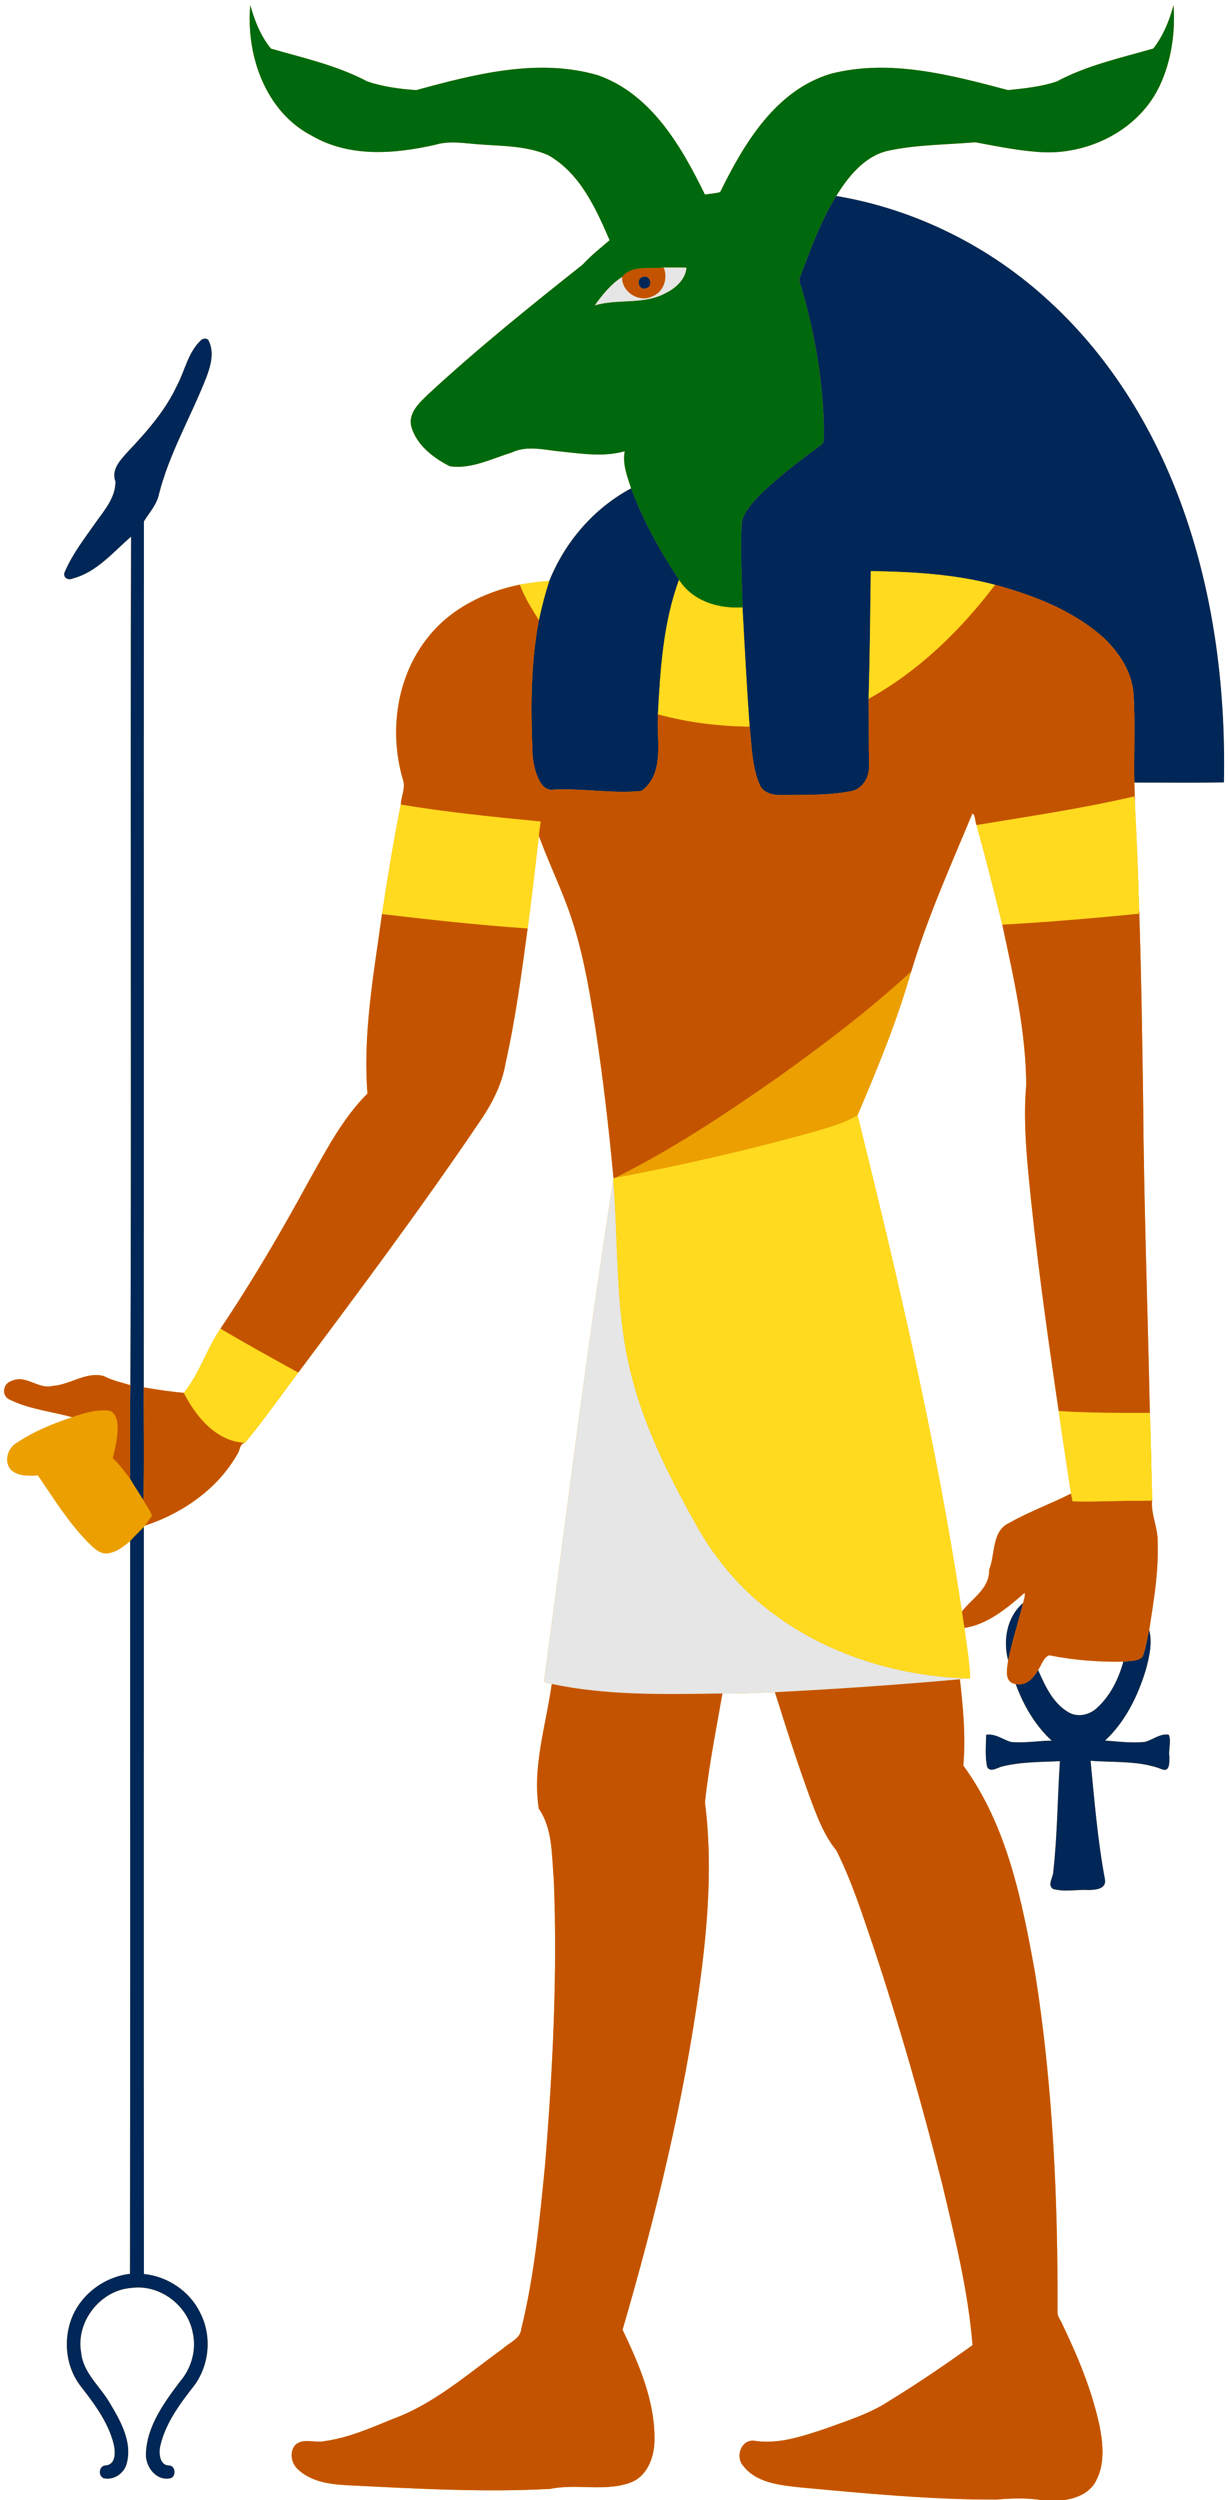 <?xml version="1.0" encoding="UTF-8"?>
<svg width="1887pt" height="3840pt" version="1.1" viewBox="0 0 1887 3840" xmlns="http://www.w3.org/2000/svg">
<path d="m1803.2 7.85c-6.12 23.79-15.94 47.12-30.92 66.67-50.1 14.41-101.93 25.78-148.28 50.52-24.11 8.27-49.741 10.649-74.941 13.369-87.97-23.2-182.04-48.52-272.72-25.05-84.6 25.5-133.13 107.13-169.73 181.69-7.25 2.11-15.669 2.36-23.369 3.83-36.23-73.99-82.511-154.59-164.76-183.42-92.22-26.78-189.13-1.449-278.94 22.931-25.45-1.75-51.281-5.13-75.511-13.45-46.18-24.5-97.839-35.84-147.64-50.25-15.89-19.17-25.17-43-31.82-66.75-6.91 76.58 23.12 164.17 95.45 201 57.31 33.05 126.25 27.61 188.4 13.53 18.57-5.64 37.779-3.49 56.759-1.7 38.94 3.93 80.06 1.58 116.73 17.27 49.02 27.41 73.541 81.549 94.831 130.92-14.09 12.1-28.85 23.631-41.4 37.441-80.67 63.88-160.96 128.54-236.61 198.38-13.78 13.37-32.14 29.22-26.58 50.88 8.23 28.16 33.89 47.67 58.95 60.45 32.86 4.87 64.211-11.649 94.941-20.969 24.1-11.68 51.1-3.85 76.33-1.57 32.31 3.26 65.719 8.62 97.559-0.55-3.61 19.67 3.731 38.709 9.861 56.989-57.15 30.55-101.74 82.311-125.78 142.26-15.12 1.11-30.21 2.81-45.1 5.65-53.54 10.81-105.72 36.45-140.32 79.72-49.34 60.52-61.321 146.25-39.331 220.14 4.03 12.68-2.7 25.261-3.45 37.941-11.02 55.79-20.349 111.92-28.839 168.15-12.46 91.23-29.581 183.38-22.291 275.65-37.82 37.68-62.57 85.62-88.58 131.63-42.6 78.36-87.621 155.48-137.39 229.54-21.36 31.33-32.039 68.959-56.309 98.509-20.64-1.68-41.1-5.019-61.53-8.309 0.27-443.37-0.15-886.76 0.22-1330.1 8.1-13.06 19.35-25.22 22.88-40.78 15.87-63.44 49.61-120.2 73.2-180.76 6.52-17.25 12.25-37.8 3.73-55.27-1.01-2.845-3.562-3.99-6.237-3.892s-5.472 1.438-6.972 3.562c-18.98 18.46-23.661 45.729-35.711 68.409-18.05 38.84-46.77 71.24-75.92 102.08-11.06 12.43-25.659 27.231-18.709 45.411 0.27 25.28-18.12 45.49-31.83 65.05-16.37 23.29-34.141 46.399-45.511 72.609-5 8.69 3.841 15.341 12.191 11.191 36.38-9.57 62.19-40.92 89.17-64.18-1.41 434.39 0.72 868.87-1.07 1303.2-13.79-4.24-28.03-7.21-40.9-14-4.219-1.133-8.379-1.584-12.498-1.534-22.244 0.268-43.282 15.178-65.752 16.655-22.01 6.09-41.39-18-63.07-7.62-13.37 3.16-16.56 22.67-3.47 28.57 30.09 14.89 64.161 18.28 96.241 27.12-30.32 10.01-60.29 22.38-86.78 40.42-12.42 8.14-17.69 26.859-8.4 39.259 10.73 11.55 28.21 10.57 42.63 9.88 24.03 35.19 46.75 72.04 76.83 102.65 8.31 8.1 17.56 18.32 30.4 17.02 13.42-1.8 24.271-10.48 34.391-18.8-0.08 375.09 0.32 750.19-0.2 1125.3-41.23 4.8-78.891 34.039-91.661 73.809-10.53 32.57-5.76 70.181 15.05 97.731 21.17 27.2 42.8 55.68 51.5 89.65 2.74 11.73 4.01 32.25-13.03 33.13-9.68 1.12-11.08 15.77-2.43 19.6 15.86 3.8 32.15-7.871 35.77-23.361 8.26-32.63-9.47-64.189-25.65-91.189-14.78-26.13-41.63-46.891-44.62-78.561-8.55-47.17 29.7-95.91 77.33-99.15 42.72-5.89 85.851 25.901 94.011 68.031 6.26 26.49-1.711 55.22-19.381 75.68-24.66 32.66-51.049 68.639-52.439 111.24-0.73 19.62 15.53 41.491 36.73 37.541 10.18-1.45 9.231-19.21-0.759-19.78-14.49 0.33-16.16-17.76-14.22-28.55 7.69-35.43 29.89-65.36 51.82-93.33 24.4-32.06 28.32-78.271 9.23-113.81-16.09-32.57-49.931-54.78-85.861-58.43-0.35-382.43-0.1-764.87-0.13-1147.3 0.7-0.79 1.41-1.54 2.13-2.25 57.09-18.83 110.88-55.88 141.11-108.77 4.62-5.79 3.53-16.74 12.25-18.38 28.74-34.32 54.639-71.8 81.809-107.67 94.26-125.89 188.4-252 276.62-382.22 19.65-28.11 36.21-58.81 42-93 15.22-68.29 24.57-137.72 33.9-207.01 6.29-47.33 11.81-94.75 17.23-142.18 12.68 34.95 28.64 68.579 41.82 103.34 23.97 62.44 35.099 128.74 45.459 194.52 11.48 75.72 20.31 151.82 27.4 228.07-0.14 1.08-0.279 2.179-0.409 3.309-40.11 255.03-71.42 511.36-106.05 767.16-1.3 6.28 8.08 3.939 11.58 6.109-8.76 63.3-30.15 127.4-19.87 191.61 21.85 31.74 19.581 72.17 23.041 109.05 5.78 145.97-1.679 292.14-13.409 437.67-8.4 84.58-16.221 169.69-36.641 252.42-1.4 15.29-18.25 20.631-28.02 29.941-54.12 39.08-105.48 84.719-168.94 108.06-34.6 14.08-69.381 29.54-106.73 34.38-14.3 2.77-31.2-5.36-43.38 5.55-9.47 10.86-6.589 28.161 3.741 37.441 19.97 19.09 48.92 23.13 75.38 24.55 104.05 5.16 208.41 11.22 312.53 5.63 40.49-8.4 83.1 4.651 122.57-9.439 27.18-9.66 38.01-40.801 37.62-67.411 0.36-59.28-24.06-115.06-49.05-167.61 50.6-173.8 93.879-350.36 118.51-529.91 12.57-92.64 19.95-186.99 8.1-280.08 5.92-56.16 17.19-111.59 26.78-167.2 26.92 0.48 53.8-1.059 80.7-1.989 17.85 56.57 35.771 113.17 56.461 168.79 9.82 26.03 20.13 52.35 37.85 74.17 23.52 46.53 39.32 96.53 56.25 145.73 40.31 121 75.41 243.73 106.63 367.38 19.28 81.43 39.73 163.2 46.47 246.82-41.52 29.73-83.791 58.601-127.39 85.241-30.24 20.12-65.149 30.7-98.939 43.07-35.39 11.74-72.44 24.54-110.22 18.35-19.34-0.91-27.781 24.269-16.391 37.989 20.13 26.87 56.371 30.291 87.261 33.741 100.43 9.28 201.09 19.029 302.04 18.739 23.59-1.98 47.38-2.789 70.87 1.041h30.73c20.35-2.09 41.921-10.48 51.811-29.75 13.82-25.91 10.849-57.05 5.359-84.87-11.8-54.51-33.32-106.35-57.48-156.42-2.63-6.03-7.451-11.45-7.011-18.4 0.58-173.26-7.169-347.13-34.189-518.48-20.12-111.12-42.621-227.46-110.66-320.53 4.04-44.12-0.309-88.509-5.159-132.41 4.32-0.46 8.719-0.81 13.059-1.25 0.7-0.08 2.091-0.251 2.781-0.331-1.03-25.97-5.701-51.609-8.881-77.359 36.01-5.4 65.81-30.69 92.5-53.88 1.16 4.52-1.19 10.56-2.43 15.67-25 21.48-31.179 57.429-22.939 88.219-1.62 12.86-6.841 33.37 11.589 36.27 11.82 32.45 29.671 63.37 55.261 86.92-21.04 0.17-42.06 4.239-63.07 1.959-12.34-4.04-23.891-13.079-37.541-10.969-0.29 16.39-2.089 33.379 1.541 49.519 4.14 8.27 14.62 2.111 20.8-0.219 29.55-7.84 60.629-7.251 90.959-8.741-3.79 56.47-3.83 113.25-10.2 169.52 0.18 8.47-9.709 20.46-0.489 26.7 17.71 5.09 36.529 0.62 54.659 1.67 10.23-0.09 27.56-1.331 25.27-16.011-11.29-60.22-16.241-121.56-22.141-182.51 36.54 2.97 75.151-0.58 109.86 13.15 12.58 5.06 11.13-12.58 11.23-19.7-1.72-10.94 3.449-23.23-0.961-33.45-13.44-2.25-24.479 7.97-36.859 11.12-20.36 1.97-40.73-0.62-61.02-2.15 31.62-29.3 50.881-69.33 63.111-110.1 5.01-19.28 9.81-39.801 4.75-59.581 6.92-44.5 14.54-89.259 13.05-134.49 0.8-22.875-11.16-43.604-8.492-66.562 0.05-0.251 0.084-0.522 0.092-0.827-1.41-43.92-1.721-87.859-3.661-131.74-3.3-161.84-9.3-323.65-10.38-485.53-1.46-95.96-2.81-191.96-6.07-287.88-1.57-54.84-3.689-109.68-6.609-164.47 0.08-10.09-0.36-20.139-0.83-30.189 45.88-0.07 91.799 0.5 137.67-0.23 2.76-137.54-13.899-276.47-58.339-407.06-42.54-125.3-112.4-242.8-210.6-332.4-90.47-83.56-205.13-140.82-326.7-161.23 18.21-29.54 42.68-60.221 77.85-69.091 44.54-9.83 90.589-9.569 135.86-13.409 35.21 6.53 70.541 13.919 106.44 15.459 71.65 2.04 146.13-36.22 177.04-102.7 18-37.971 24.1-81.78 21.1-123.15zm-844.34 414.36h2e-3c-0.519 0.494-1.027 1.012-1.523 1.555 0.496-0.542 1.003-1.06 1.522-1.555zm535.34 827.19c4.91 2.59 3.869 12.271 6.309 17.891 14.34 50.66 26.89 101.8 39.6 152.89 17.42 80.93 36.131 162.52 36.831 245.69-3.93 44.08-1.161 88.329 2.869 132.31 11.66 123.49 28.85 246.39 47 369.06 5.88 42.31 12.651 84.48 18.961 126.73-31.24 15.82-64.36 27.77-94.87 45.02-27.49 12.65-21.259 48.279-30.959 72.069 1.05 28.59-26.391 43.901-41.891 64.131-38.37-256.9-97.881-510.2-160.24-762.18 30.84-72.32 61.011-145.24 82.431-221.01 24.96-83.18 60.659-162.56 93.959-242.6zm267.75 1055.3c0.069-2e-4 0.141 0.01 0.211 0.01h-0.211v-0.01zm-149.8 237.5c37.42 7.52 75.791 10.55 113.99 9.87-7.25 26.27-19.86 52.269-40.27 70.789-11.2 10.95-29.25 15.14-43.3 7.37-24.56-13.81-36.491-40.82-47.491-65.37 5.39-7.33 8.13-19.179 17.07-22.659z" fill="#ec9f00"/>
<path d="m480.07 208.94c-72.33-36.83-102.36-124.42-95.45-201 6.65 23.75 15.93 47.58 31.82 66.75 49.8 14.41 101.46 25.75 147.64 50.25 24.23 8.32 50.06 11.7 75.51 13.45 89.81-24.38 186.72-49.71 278.94-22.93 82.25 28.83 128.53 109.43 164.76 183.42 7.7-1.47 16.12-1.72 23.37-3.83 36.6-74.56 85.13-156.19 169.73-181.69 90.68-23.47 184.75 1.85 272.72 25.05 25.2-2.72 50.83-5.1 74.94-13.37 46.35-24.74 98.18-36.11 148.28-50.52 14.98-19.55 24.8-42.88 30.92-66.67 2.97 41.37-3.14 85.18-20.99 123.41-30.91 66.48-105.39 104.74-177.04 102.7-35.9-1.54-71.23-8.93-106.44-15.46-45.27 3.84-91.32 3.58-135.86 13.41-35.17 8.87-59.64 39.55-77.85 69.09-24.37 38.93-39.7 82.47-55.98 125.17-2.41 6.8 2.57 13.45 3.76 19.98 20.17 71.12 32.77 144.86 33.23 218.89-0.95 5.98 1.81 14.88-4.7 18.47-33.76 25.17-67.73 50.47-97.56 80.31-10.53 12.41-23.42 25.52-24.32 42.78-1.85 42.09 0.55 84.2 1.43 126.28-36.89 2.54-76.89-9.72-97.5-42.27-29.2-44.17-55.24-90.82-73.59-140.6-6.13-18.28-13.47-37.32-9.86-56.99-31.84 9.17-65.25 3.81-97.56 0.55-25.23-2.28-52.23-10.11-76.33 1.57-30.73 9.32-62.08 25.84-94.94 20.97-25.1-12.78-50.76-32.29-58.99-60.45-5.56-21.66 12.8-37.51 26.58-50.88 75.65-69.84 155.94-134.5 236.61-198.38 12.55-13.81 27.31-25.34 41.4-37.44-21.29-49.37-45.81-103.51-94.83-130.92-36.67-15.69-77.79-13.34-116.73-17.27-18.98-1.79-38.19-3.94-56.76 1.7-62.15 14.08-131.09 19.52-188.4-13.53m475.87 216.53c-16.23 10.18-30.61 27.53-41.85 43.53 35.65-10.64 75.5-0.53 108.95-18.95 15.24-7.42 30.39-21.11 31.78-38.92-11.62-0.48-23.27 0.04-34.88-0.34-21.34 3.22-48.88-4.3-64 14.68z" fill="#00690d"/>
<path d="m1285.1 301c-24.37 38.93-39.7 82.47-55.98 125.17-2.41 6.8 2.569 13.45 3.759 19.98 20.17 71.12 32.77 144.86 33.23 218.89-0.95 5.98 1.81 14.879-4.7 18.469-33.76 25.17-67.729 50.471-97.559 80.311-10.53 12.41-23.42 25.52-24.32 42.78-1.85 42.09 0.55 84.2 1.43 126.28 3.34 61.04 6.491 122.12 10.941 183.11 3.38 29.51 3.32 60.25 15.02 88.08 4.66 13.33 20.349 17.39 33.069 17 36.3-0.37 73.14 0.86 108.95-6.15 17.34-4.04 26.731-21.55 26.541-38.3-0.78-34.45-0.199-68.91-0.659-103.35 1.84-65.37 2.519-130.75 3.339-196.14 64.01 1.02 128.73 4.691 190.94 21.061 60.2 16.31 120.68 39.76 167.63 82.1 23.46 22.52 42.49 51.709 45.1 84.889 2.84 45.5 0.331 91.171 1.241 136.74 45.88-0.07 91.799 0.5 137.67-0.23 2.76-137.54-13.899-276.47-58.339-407.06-42.54-125.3-112.4-242.8-210.6-332.4-90.47-83.56-205.13-140.82-326.7-161.23zm-294.34 123.71c-0.974 0.027-2.018 0.226-3.127 0.628-11.27 2.62-6.069 22.339 5.641 17.309 9.733-2.438 6.9-18.197-2.514-17.938zm-676.04 95.345c-2.675 0.098-5.472 1.438-6.972 3.562-18.98 18.46-23.661 45.729-35.711 68.409-18.05 38.84-46.77 71.24-75.92 102.08-11.06 12.43-25.659 27.231-18.709 45.411 0.27 25.28-18.12 45.49-31.83 65.05-16.37 23.29-34.141 46.399-45.511 72.609-5 8.69 3.841 15.341 12.191 11.191 36.38-9.57 62.19-40.92 89.17-64.18-1.41 434.39 0.72 868.87-1.07 1303.2-0.94 47.85 0.119 95.731-0.541 143.59 6.51 11.18 13.82 21.87 20.47 32.98 1.66-57.65 0.321-115.4 0.641-173.09 0.27-443.37-0.15-886.76 0.22-1330.1 8.1-13.06 19.35-25.22 22.88-40.78 15.87-63.44 49.61-120.2 73.2-180.76 6.52-17.25 12.25-37.8 3.73-55.27-1.01-2.845-3.562-3.99-6.237-3.892zm655.13 229.95c-57.15 30.55-101.74 82.311-125.78 142.26-6.45 19.71-11.7 39.779-15.93 60.089-12.33 64.43-12.63 130.4-10.18 195.71 0.08 19.07 3.34 38.86 13.52 55.33 4.14 6.65 12.229 11.15 20.159 9.32 44.64-2.05 89.561 6.389 134.04 2.089 36.76-26.98 22.69-78.99 25.35-117.73 3.7-69.53 8.139-140.51 32.409-206.47-29.2-44.17-55.239-90.82-73.589-140.6zm-748.82 1595.2c-6.96 7.3-14.439 14.14-21.059 21.78-0.08 375.09 0.32 750.19-0.2 1125.3-41.23 4.8-78.891 34.039-91.661 73.809-10.53 32.57-5.76 70.181 15.05 97.731 21.17 27.2 42.8 55.68 51.5 89.65 2.74 11.73 4.01 32.25-13.03 33.13-9.68 1.12-11.08 15.77-2.43 19.6 15.86 3.8 32.15-7.871 35.77-23.361 8.26-32.63-9.47-64.189-25.65-91.189-14.78-26.13-41.63-46.891-44.62-78.561-8.55-47.17 29.7-95.91 77.33-99.15 42.72-5.89 85.851 25.901 94.011 68.031 6.26 26.49-1.711 55.22-19.381 75.68-24.66 32.66-51.049 68.639-52.439 111.24-0.73 19.62 15.53 41.491 36.73 37.541 10.18-1.45 9.231-19.21-0.759-19.78-14.49 0.33-16.16-17.76-14.22-28.55 7.69-35.43 29.89-65.36 51.82-93.33 24.4-32.06 28.32-78.271 9.23-113.81-16.09-32.57-49.931-54.78-85.861-58.43-0.35-382.43-0.1-764.87-0.13-1147.3zm1351.1 116.74c-25 21.48-31.179 57.429-22.939 88.219 6.15-29.79 15.579-58.739 22.939-88.219zm193.81 41.619c-3.7 13.59-4.811 27.991-10.191 41.061-7.4 7.45-19.729 5.87-29.559 7.45-7.25 26.27-19.86 52.269-40.27 70.789-11.2 10.95-29.25 15.14-43.3 7.37-24.56-13.81-36.491-40.82-47.491-65.37-6.8 12.43-18.62 25.02-34.35 21.57 11.82 32.45 29.671 63.37 55.261 86.92-21.04 0.17-42.06 4.239-63.07 1.959-12.34-4.04-23.891-13.079-37.541-10.969-0.29 16.39-2.089 33.379 1.541 49.519 4.14 8.27 14.62 2.111 20.8-0.219 29.55-7.84 60.629-7.251 90.959-8.741-3.79 56.47-3.83 113.25-10.2 169.52 0.18 8.47-9.709 20.46-0.489 26.7 17.71 5.09 36.529 0.62 54.659 1.67 10.23-0.09 27.56-1.331 25.27-16.011-11.29-60.22-16.241-121.56-22.141-182.51 36.54 2.97 75.151-0.58 109.86 13.15 12.58 5.06 11.13-12.58 11.23-19.7-1.72-10.94 3.449-23.23-0.961-33.45-13.44-2.25-24.479 7.97-36.859 11.12-20.36 1.97-40.73-0.62-61.02-2.15 31.62-29.3 50.881-69.33 63.111-110.1 5.01-19.28 9.81-39.801 4.75-59.581z" fill="#002758"/>
<path d="m1019.9 410.79c-21.34 3.22-48.88-4.3-64 14.68-0.91 22.76 25.97 40.059 46.4 29.839 17.48-6.53 24.66-27.849 17.6-44.519zm-29.184 13.922c9.414-0.26 12.247 15.5 2.514 17.938-11.71 5.03-16.911-14.689-5.641-17.309 1.108-0.402 2.153-0.601 3.127-0.628zm-191.76 473.21c-53.54 10.81-105.72 36.45-140.32 79.72-49.34 60.52-61.321 146.25-39.331 220.14 4.03 12.68-2.7 25.261-3.45 37.941 71.21 11.9 143.17 19.12 214.98 26.05-0.99 7.31-2.331 14.6-2.761 22 12.68 34.95 28.64 68.579 41.82 103.34 23.97 62.44 35.099 128.74 45.459 194.52 11.48 75.72 20.31 151.82 27.4 228.07 0.59-0.16 1.781-0.481 2.381-0.641 88.2-43.83 170.4-98.599 250.98-154.94 70.69-50.58 140.35-103.17 204.17-162.17 24.96-83.18 60.659-162.56 93.959-242.6 4.91 2.59 3.869 12.271 6.309 17.891 80.69-13.4 162.43-25.331 242.42-44.011 0.5 2.96 0.511 5.83 0.891 8.88 0.08-10.09-0.36-20.139-0.83-30.189-0.91-45.57 1.599-91.241-1.241-136.74-2.61-33.18-21.64-62.369-45.1-84.889-46.95-42.34-107.43-65.79-167.63-82.1-52.68 69.6-117.43 132.51-194.28 175.08 0.46 34.44-0.121 68.9 0.659 103.35 0.19 16.75-9.201 34.26-26.541 38.3-35.81 7.01-72.65 5.78-108.95 6.15-12.72 0.39-28.409-3.67-33.069-17-11.7-27.83-11.64-58.57-15.02-88.08-47.5-0.61-94.98-6.391-140.85-18.911-2.66 38.74 11.41 90.75-25.35 117.73-44.48 4.3-89.401-4.139-134.04-2.089-7.93 1.83-16.019-2.67-20.159-9.32-10.18-16.47-13.44-36.26-13.52-55.33-2.45-65.31-2.15-131.28 10.18-195.71-10.85-17.35-22.5-35.559-29.17-54.439zm951.52 498.66-0.72 6.72c-69.74 6.93-139.62 12.94-209.6 16.83 17.42 80.93 36.131 162.52 36.831 245.69-3.93 44.08-1.161 88.329 2.869 132.31 11.66 123.49 28.85 246.39 47 369.06 46.62 3.05 93.36 2.89 140.07 2.8-3.3-161.84-9.3-323.65-10.38-485.53-1.46-95.96-2.81-191.96-6.07-287.88zm-1163.5 7.291c-12.46 91.23-29.581 183.38-22.291 275.65-37.82 37.68-62.57 85.62-88.58 131.63-42.6 78.36-87.621 155.48-137.39 229.54 39.38 23.33 79.49 45.369 119.57 67.489 94.26-125.89 188.4-252 276.62-382.22 19.65-28.11 36.21-58.81 42-93 15.22-68.29 24.57-137.72 33.9-207.01-74.8-5.13-149.37-13.35-223.83-22.08zm-440.05 708c-22.244 0.269-43.282 15.178-65.752 16.655-22.01 6.09-41.39-18-63.07-7.62-13.37 3.16-16.56 22.67-3.47 28.57 30.09 14.89 64.161 18.28 96.241 27.12 17.72-6.13 36.351-11.93 55.291-10.18 9.84 1 13.649 12.55 14.489 21.03 0.97 17.7-3.45 35.059-7.28 52.159 10.26 9.17 17.999 20.571 26.409 31.391 0.66-47.86-0.399-95.741 0.541-143.59-13.79-4.24-28.03-7.21-40.9-14-4.219-1.133-8.379-1.584-12.498-1.534zm73.969 19.016c-0.32 57.69 1.019 115.44-0.641 173.09 4.35 8.01 10.25 15.22 13.38 23.85-3.2 5.23-7.45 9.79-10.5 15.17 57.09-18.83 110.88-55.88 141.11-108.77 4.62-5.79 3.53-16.74 12.25-18.38-43.86-1.67-75.54-40.26-94.07-76.65-20.64-1.68-41.1-5.019-61.53-8.309zm1424.9 163.03c-31.24 15.82-64.36 27.77-94.87 45.02-27.49 12.65-21.259 48.279-30.959 72.069 1.05 28.59-26.391 43.901-41.891 64.131 1.4 8.32 2.459 16.729 3.959 25.059 36.01-5.4 65.81-30.69 92.5-53.88 1.16 4.52-1.19 10.56-2.43 15.67-7.36 29.48-16.789 58.429-22.939 88.219-1.62 12.86-6.841 33.37 11.589 36.27 15.73 3.45 27.55-9.14 34.35-21.57 5.39-7.33 8.13-19.179 17.07-22.659 37.42 7.52 75.791 10.55 113.99 9.87 9.83-1.58 22.159 0 29.559-7.45 5.38-13.07 6.491-27.471 10.191-41.061 6.92-44.5 14.54-89.259 13.05-134.49 0.8-22.875-11.16-43.605-8.492-66.564-0.865 4.326-7.671 1.16-10.639 2.474-37.22-0.64-74.389 1.991-111.59 0.891-1.15-3.97-1.6-8.01-2.45-12zm124.68 8.636c0.05-0.251 0.084-0.523 0.092-0.827-0.036 0.276-0.06 0.551-0.092 0.827zm-295.4 276.6c-94.63 8.43-189.42 14.98-284.29 19.8 17.85 56.57 35.771 113.17 56.461 168.79 9.82 26.03 20.13 52.35 37.85 74.17 23.52 46.53 39.32 96.53 56.25 145.73 40.31 121 75.41 243.73 106.63 367.38 19.28 81.43 39.73 163.2 46.47 246.82-41.52 29.73-83.791 58.601-127.39 85.241-30.24 20.12-65.149 30.7-98.939 43.07-35.39 11.74-72.44 24.54-110.22 18.35-19.34-0.91-27.781 24.269-16.391 37.989 20.13 26.87 56.371 30.291 87.261 33.741 100.43 9.28 201.09 19.029 302.04 18.739 23.59-1.98 47.38-2.789 70.87 1.041h30.73c20.35-2.09 41.921-10.48 51.811-29.75 13.82-25.91 10.849-57.05 5.359-84.87-11.8-54.51-33.32-106.35-57.48-156.42-2.63-6.03-7.451-11.45-7.011-18.4 0.58-173.26-7.169-347.13-34.189-518.48-20.12-111.12-42.621-227.46-110.66-320.53 4.04-44.12-0.309-88.509-5.159-132.41zm-627.22 7.139c-8.76 63.3-30.15 127.4-19.87 191.61 21.85 31.74 19.581 72.17 23.041 109.05 5.78 145.97-1.679 292.14-13.409 437.67-8.4 84.58-16.221 169.69-36.641 252.42-1.4 15.29-18.25 20.631-28.02 29.941-54.12 39.08-105.48 84.719-168.94 108.06-34.6 14.08-69.381 29.54-106.73 34.38-14.3 2.77-31.2-5.36-43.38 5.55-9.47 10.86-6.589 28.161 3.741 37.441 19.97 19.09 48.92 23.13 75.38 24.55 104.05 5.16 208.41 11.22 312.53 5.63 40.49-8.4 83.1 4.651 122.57-9.439 27.18-9.66 38.01-40.801 37.62-67.411 0.36-59.28-24.06-115.06-49.05-167.61 50.6-173.8 93.879-350.36 118.51-529.91 12.57-92.64 19.95-186.99 8.1-280.08 5.92-56.16 17.19-111.59 26.78-167.2-87.38 1.17-176.23 3.59-262.23-14.65z" fill="#c45300"/>
<path d="m1019.9 410.79c7.06 16.67-0.12 37.989-17.6 44.519-20.43 10.22-47.31-7.079-46.4-29.839-16.23 10.18-30.61 27.53-41.85 43.53 35.65-10.64 75.5-0.53 108.95-18.95 15.24-7.42 30.39-21.11 31.78-38.92-11.62-0.48-23.27 0.041-34.88-0.339zm-77.55 1402.2c-40.11 255.03-71.42 511.36-106.05 767.16-1.3 6.28 8.08 3.939 11.58 6.109 86 18.24 174.85 15.82 262.23 14.65 26.92 0.48 53.8-1.059 80.7-1.989 94.87-4.82 189.66-11.37 284.29-19.8 4.32-0.46 8.719-0.81 13.059-1.25-114.18-3.43-229.6-40.271-318.11-113.94-42.9-35.43-77.95-79.89-104.08-128.92-41.64-74.56-79.951-152.28-98.941-236.06-21.7-93.75-16.63-190.89-24.68-285.96z" fill="#e6e6e6"/>
<path d="m1338.1 877.13c-0.82 65.39-1.499 130.77-3.339 196.14 76.85-42.57 141.6-105.48 194.28-175.08-62.21-16.37-126.93-20.041-190.94-21.061zm-294.7 13.48c-24.27 65.96-28.709 136.94-32.409 206.47 45.87 12.52 93.35 18.301 140.85 18.911-4.45-60.99-7.601-122.07-10.941-183.11-36.89 2.54-76.89-9.72-97.5-42.27zm-199.37 1.661c-15.12 1.11-30.21 2.81-45.1 5.65 6.67 18.88 18.32 37.089 29.17 54.439 4.23-20.31 9.48-40.379 15.93-60.089zm898.92 330.96c-79.99 18.68-161.73 30.611-242.42 44.011 14.34 50.66 26.89 101.8 39.6 152.89 69.98-3.89 139.86-9.9 209.6-16.83l0.72-6.72c-1.57-54.84-3.689-109.68-6.609-164.47-0.38-3.05-0.391-5.92-0.891-8.88zm-1127.1 12.491c-11.02 55.79-20.349 111.92-28.839 168.15 74.46 8.73 149.03 16.95 223.83 22.08 6.29-47.33 11.81-94.75 17.23-142.18 0.43-7.4 1.771-14.69 2.761-22-71.81-6.93-143.77-14.15-214.98-26.05zm702 477.24c-22.04 12.9-47.07 19.2-71.3 26.6-99.44 27.28-200.09 50.49-301.42 69.5-0.6 0.16-1.791 0.481-2.381 0.641-0.14 1.08-0.279 2.179-0.409 3.309 8.05 95.07 2.98 192.21 24.68 285.96 18.99 83.78 57.301 161.5 98.941 236.06 26.13 49.03 61.18 93.49 104.08 128.92 88.51 73.67 203.93 110.51 318.11 113.94 0.7-0.08 2.091-0.251 2.781-0.331-1.03-25.97-5.701-51.609-8.881-77.359-1.5-8.33-2.559-16.739-3.959-25.059-38.37-256.9-97.881-510.2-160.24-762.18zm-979.1 327.73c-21.36 31.33-32.039 68.959-56.309 98.509 18.53 36.39 50.21 74.98 94.07 76.65 28.74-34.32 54.639-71.8 81.809-107.67-40.08-22.12-80.19-44.159-119.57-67.489zm1288.1 126.5c5.88 42.31 12.651 84.48 18.961 126.73 0.85 3.99 1.3 8.03 2.45 12 37.2 1.1 74.369-1.531 111.59-0.891 3.14-1.39 10.581 2.24 10.731-3.3-1.41-43.92-1.721-87.859-3.661-131.74-46.71 0.09-93.45 0.25-140.07-2.8z" fill="#ffda1e"/>
</svg>
